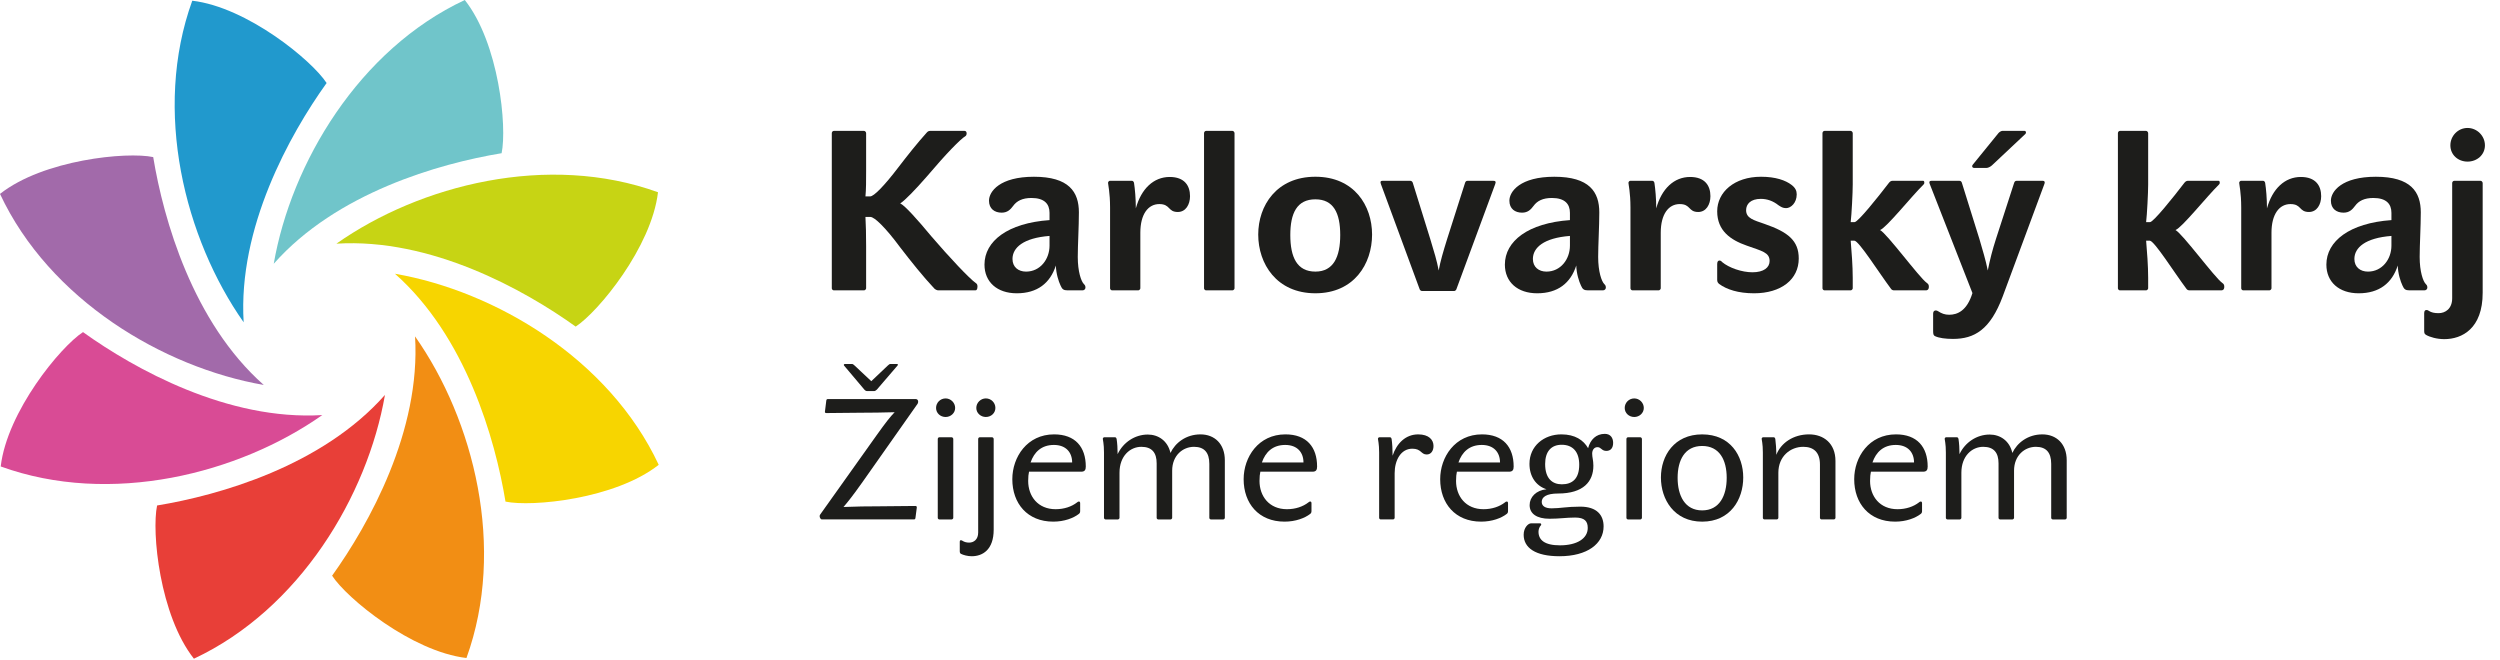<svg xmlns="http://www.w3.org/2000/svg" xmlns:xlink="http://www.w3.org/1999/xlink" xmlns:serif="http://www.serif.com/" width="100%" height="100%" viewBox="0 0 955 252" xml:space="preserve" style="fill-rule:evenodd;clip-rule:evenodd;stroke-linejoin:round;stroke-miterlimit:2;">    <g id="Vrstva-1" serif:id="Vrstva 1" transform="matrix(4.167,0,0,4.167,0,0)">        <g transform="matrix(1,0,0,1,42.609,24.18)">            <path d="M0,-24.18C-9.706,-19.636 -15.91,-9.23 -17.515,0C-11.765,-6.503 -2.364,-9.185 3.375,-10.135C3.887,-12.548 3.139,-20.204 0,-24.18" style="fill:rgb(112,197,202);fill-rule:nonzero;"></path>        </g>        <g transform="matrix(1,0,0,1,60.32,26.288)">            <path d="M0,-8.664C-0.59,-3.634 -5.474,2.308 -7.545,3.652C-12.27,0.264 -20.816,-4.486 -29.479,-3.95C-21.818,-9.344 -10.075,-12.316 0,-8.664" style="fill:rgb(199,212,20);fill-rule:nonzero;"></path>        </g>        <g transform="matrix(1,0,0,1,60.386,28.98)">            <path d="M0,13.63C-3.977,16.767 -11.632,17.516 -14.046,17.003C-14.994,11.264 -17.678,1.864 -24.181,-3.886C-14.95,-2.281 -4.544,3.923 0,13.63" style="fill:rgb(247,213,0);fill-rule:nonzero;"></path>        </g>        <g transform="matrix(1,0,0,1,42.761,30.838)">            <path d="M0,29.483C-5.03,28.89 -10.973,24.008 -12.316,21.937C-8.928,17.212 -4.179,8.667 -4.712,0C0.682,7.666 3.652,19.406 0,29.483" style="fill:rgb(242,142,20);fill-rule:nonzero;"></path>        </g>        <g transform="matrix(1,0,0,1,17.776,36.204)">            <path d="M0,24.18C-3.139,20.205 -3.888,12.548 -3.375,10.135C2.364,9.189 11.765,6.505 17.514,0C15.909,9.235 9.703,19.638 0,24.18" style="fill:rgb(232,63,56);fill-rule:nonzero;"></path>        </g>        <g transform="matrix(1,0,0,1,0.065,34.097)">            <path d="M0,8.665C0.59,3.635 5.474,-2.309 7.545,-3.652C12.271,-0.264 20.817,4.484 29.481,3.953C21.819,9.344 10.076,12.317 0,8.665" style="fill:rgb(217,75,149);fill-rule:nonzero;"></path>        </g>        <g transform="matrix(1,0,0,1,0,31.401)">            <path d="M0,-13.625C3.977,-16.764 11.633,-17.514 14.045,-17C14.992,-11.261 17.676,-1.86 24.18,3.889C14.948,2.283 4.543,-3.92 0,-13.625" style="fill:rgb(162,106,170);fill-rule:nonzero;"></path>        </g>        <g transform="matrix(1,0,0,1,17.625,29.546)">            <path d="M0,-29.481C5.028,-28.89 10.971,-24.005 12.316,-21.935C8.927,-17.209 4.178,-8.662 4.712,0C-0.68,-7.662 -3.652,-19.405 0,-29.481" style="fill:rgb(33,153,205);fill-rule:nonzero;"></path>        </g>        <g transform="matrix(1,0,0,1,79.4,12.186)">            <path d="M0,14.245C0,14.328 -0.104,14.432 -0.187,14.432L-2.961,14.432C-3.064,14.432 -3.147,14.328 -3.147,14.245L-3.147,0.02C-3.147,-0.084 -3.064,-0.187 -2.961,-0.187L-0.187,-0.187C-0.104,-0.187 0,-0.084 0,0.02L0,3.457C0,4.327 0,5.217 -0.062,5.818L0.373,5.818C0.704,5.818 1.636,4.886 2.961,3.147C3.707,2.174 4.7,0.911 5.549,-0.022C5.632,-0.125 5.736,-0.187 5.86,-0.187L9.028,-0.187C9.152,-0.187 9.214,-0.084 9.214,0.041C9.214,0.144 9.173,0.248 9.111,0.289C8.655,0.558 7.392,1.842 5.529,4.037C4.535,5.176 3.562,6.19 3.126,6.46C3.541,6.646 4.68,7.909 5.984,9.483C7.599,11.367 9.504,13.396 10.063,13.769C10.167,13.831 10.208,13.934 10.208,14.079C10.208,14.328 10.125,14.432 10.022,14.432L6.605,14.432C6.502,14.432 6.336,14.349 6.253,14.266C5.218,13.168 4.1,11.761 3.126,10.497C1.781,8.675 0.766,7.702 0.394,7.702L-0.062,7.702C-0.021,8.365 0,9.4 0,10.373L0,14.245Z" style="fill:rgb(29,29,27);fill-rule:nonzero;"></path>        </g>        <g transform="matrix(1,0,0,1,94.06,18.191)">            <path d="M0,6.708C1.305,6.708 2.153,5.569 2.153,4.327L2.153,3.437C-0.249,3.623 -1.242,4.513 -1.242,5.549C-1.242,6.294 -0.704,6.708 0,6.708M0.725,-1.988C3.934,-1.988 4.845,-0.601 4.845,1.283C4.845,2.587 4.742,4.265 4.742,5.362C4.742,6.708 5.052,7.599 5.301,7.847C5.404,7.951 5.446,8.013 5.446,8.178C5.446,8.303 5.342,8.427 5.177,8.427L3.81,8.427C3.437,8.427 3.313,8.323 3.168,7.992C2.981,7.599 2.754,6.895 2.733,6.149C2.215,7.764 1.035,8.696 -0.849,8.696C-2.65,8.696 -3.81,7.661 -3.81,6.066C-3.81,3.913 -1.677,2.256 2.153,1.987L2.153,1.325C2.153,0.517 1.698,-0.042 0.497,-0.042C-0.331,-0.042 -0.849,0.227 -1.18,0.683C-1.429,1.014 -1.698,1.304 -2.236,1.304C-2.878,1.304 -3.396,0.952 -3.396,0.207C-3.396,-0.643 -2.402,-1.988 0.725,-1.988" style="fill:rgb(29,29,27);fill-rule:nonzero;"></path>        </g>        <g transform="matrix(1,0,0,1,106.277,24.133)">            <path d="M0,-5.425C-1.015,-5.425 -1.739,-4.514 -1.739,-2.796L-1.739,2.298C-1.739,2.381 -1.843,2.485 -1.926,2.485L-4.328,2.485C-4.431,2.485 -4.514,2.381 -4.514,2.298L-4.514,-5.114C-4.514,-6.481 -4.7,-7.227 -4.7,-7.371C-4.7,-7.454 -4.618,-7.558 -4.535,-7.558L-2.505,-7.558C-2.402,-7.558 -2.34,-7.454 -2.319,-7.371C-2.236,-6.833 -2.153,-5.943 -2.153,-5.031C-1.657,-6.833 -0.518,-7.91 0.952,-7.91C2.298,-7.91 2.816,-7.123 2.816,-6.15C2.816,-5.383 2.422,-4.7 1.698,-4.7C0.766,-4.7 1.035,-5.425 0,-5.425" style="fill:rgb(29,29,27);fill-rule:nonzero;"></path>        </g>        <g transform="matrix(1,0,0,1,113.172,12.186)">            <path d="M0,14.245C0,14.328 -0.104,14.432 -0.186,14.432L-2.609,14.432C-2.712,14.432 -2.795,14.328 -2.795,14.245L-2.795,0.02C-2.795,-0.084 -2.712,-0.187 -2.609,-0.187L-0.186,-0.187C-0.104,-0.187 0,-0.084 0,0.02L0,14.245Z" style="fill:rgb(29,29,27);fill-rule:nonzero;"></path>        </g>        <g transform="matrix(1,0,0,1,122.862,21.544)">            <path d="M0,0C0,-2.029 -0.621,-3.271 -2.277,-3.271C-3.976,-3.271 -4.576,-1.988 -4.576,0C-4.576,2.05 -3.955,3.354 -2.277,3.354C-0.621,3.354 0,2.009 0,0M2.92,-0.041C2.92,2.63 1.283,5.342 -2.277,5.342C-5.839,5.342 -7.517,2.63 -7.517,-0.041C-7.517,-2.691 -5.839,-5.342 -2.277,-5.342C1.283,-5.342 2.92,-2.691 2.92,-0.041" style="fill:rgb(29,29,27);fill-rule:nonzero;"></path>        </g>        <g transform="matrix(1,0,0,1,133.297,16.575)">            <path d="M0,10.104L-2.919,10.104C-3.022,10.104 -3.105,10.042 -3.146,9.959L-6.709,0.29C-6.791,0.062 -6.709,0 -6.563,0L-4.017,0C-3.913,0 -3.83,0.062 -3.789,0.165L-2.174,5.362C-1.822,6.522 -1.573,7.33 -1.408,8.22C-1.242,7.33 -1.014,6.563 -0.642,5.362L1.016,0.165C1.057,0.062 1.119,0 1.242,0L3.604,0C3.77,0 3.873,0.062 3.77,0.31L0.207,9.959C0.166,10.042 0.084,10.104 0,10.104" style="fill:rgb(29,29,27);fill-rule:nonzero;"></path>        </g>        <g transform="matrix(1,0,0,1,141.766,18.191)">            <path d="M0,6.708C1.305,6.708 2.154,5.569 2.154,4.327L2.154,3.437C-0.248,3.623 -1.242,4.513 -1.242,5.549C-1.242,6.294 -0.703,6.708 0,6.708M0.725,-1.988C3.935,-1.988 4.846,-0.601 4.846,1.283C4.846,2.587 4.742,4.265 4.742,5.362C4.742,6.708 5.053,7.599 5.301,7.847C5.404,7.951 5.446,8.013 5.446,8.178C5.446,8.303 5.343,8.427 5.178,8.427L3.811,8.427C3.438,8.427 3.313,8.323 3.168,7.992C2.982,7.599 2.754,6.895 2.734,6.149C2.216,7.764 1.035,8.696 -0.849,8.696C-2.65,8.696 -3.81,7.661 -3.81,6.066C-3.81,3.913 -1.677,2.256 2.154,1.987L2.154,1.325C2.154,0.517 1.698,-0.042 0.498,-0.042C-0.331,-0.042 -0.849,0.227 -1.18,0.683C-1.428,1.014 -1.697,1.304 -2.236,1.304C-2.877,1.304 -3.396,0.952 -3.396,0.207C-3.396,-0.643 -2.401,-1.988 0.725,-1.988" style="fill:rgb(29,29,27);fill-rule:nonzero;"></path>        </g>        <g transform="matrix(1,0,0,1,153.983,24.133)">            <path d="M0,-5.425C-1.014,-5.425 -1.738,-4.514 -1.738,-2.796L-1.738,2.298C-1.738,2.381 -1.842,2.485 -1.926,2.485L-4.327,2.485C-4.431,2.485 -4.514,2.381 -4.514,2.298L-4.514,-5.114C-4.514,-6.481 -4.699,-7.227 -4.699,-7.371C-4.699,-7.454 -4.617,-7.558 -4.534,-7.558L-2.505,-7.558C-2.401,-7.558 -2.34,-7.454 -2.318,-7.371C-2.236,-6.833 -2.152,-5.943 -2.152,-5.031C-1.656,-6.833 -0.518,-7.91 0.953,-7.91C2.299,-7.91 2.816,-7.123 2.816,-6.15C2.816,-5.383 2.423,-4.7 1.698,-4.7C0.767,-4.7 1.036,-5.425 0,-5.425" style="fill:rgb(29,29,27);fill-rule:nonzero;"></path>        </g>        <g transform="matrix(1,0,0,1,157.607,17.052)">            <path d="M0,8.986C-0.124,8.882 -0.187,8.779 -0.187,8.613L-0.187,7.164C-0.187,6.957 -0.124,6.832 0.021,6.832C0.104,6.832 0.187,6.874 0.27,6.977C0.891,7.495 2.07,7.909 3.044,7.909C4.079,7.909 4.617,7.474 4.617,6.874C4.617,6.087 3.914,5.963 2.526,5.466C1.035,4.948 -0.187,4.099 -0.187,2.319C-0.187,0.558 1.388,-0.849 3.831,-0.849C5.177,-0.849 6.088,-0.518 6.626,-0.104C6.979,0.165 7.103,0.434 7.103,0.765C7.103,1.552 6.564,2.028 6.129,2.028C5.839,2.028 5.674,1.925 5.425,1.759C4.928,1.366 4.39,1.179 3.811,1.179C2.878,1.179 2.464,1.656 2.464,2.215C2.464,2.96 3.147,3.126 4.162,3.478C6.315,4.223 7.289,5.01 7.289,6.646C7.289,8.571 5.674,9.835 3.188,9.835C1.739,9.835 0.684,9.483 0,8.986" style="fill:rgb(29,29,27);fill-rule:nonzero;"></path>        </g>        <g transform="matrix(1,0,0,1,169.845,13.138)">            <path d="M0,12.341L0,13.293C0,13.376 -0.104,13.48 -0.187,13.48L-2.588,13.48C-2.691,13.48 -2.774,13.376 -2.774,13.293L-2.774,-0.932C-2.774,-1.035 -2.691,-1.139 -2.588,-1.139L-0.187,-1.139C-0.104,-1.139 0,-1.035 0,-0.932L0,3.789C0,4.534 -0.104,6.543 -0.187,7.226L0.166,7.226C0.477,7.226 2.257,5.011 3.334,3.603C3.438,3.479 3.541,3.437 3.645,3.437L6.46,3.437C6.522,3.437 6.563,3.499 6.563,3.603C6.563,3.665 6.563,3.706 6.481,3.789C5.363,4.886 3.127,7.703 2.506,7.951C3.147,8.282 6.108,12.32 6.792,12.797C6.937,12.9 6.978,12.983 6.978,13.149C6.978,13.438 6.812,13.48 6.709,13.48L3.789,13.48C3.686,13.48 3.582,13.438 3.521,13.356C2.402,11.864 0.559,8.924 0.145,8.924L-0.187,8.924C-0.104,9.918 0,11.223 0,12.341" style="fill:rgb(29,29,27);fill-rule:nonzero;"></path>        </g>        <g transform="matrix(1,0,0,1,182.599,27.901)">            <path d="M0,-12.734C-0.187,-12.568 -0.394,-12.506 -0.497,-12.506L-1.615,-12.506C-1.802,-12.506 -1.863,-12.672 -1.739,-12.817L0.601,-15.695C0.663,-15.777 0.849,-15.902 0.952,-15.902L3.002,-15.902C3.127,-15.902 3.168,-15.736 3.085,-15.633L0,-12.734ZM-5.197,2.92C-5.342,2.858 -5.384,2.754 -5.384,2.444L-5.384,0.849C-5.384,0.621 -5.26,0.559 -5.135,0.559C-5.053,0.559 -5.011,0.58 -4.907,0.642C-4.617,0.829 -4.327,0.953 -3.913,0.953C-3.147,0.953 -2.277,0.58 -1.78,-1.035L-5.694,-11.036C-5.777,-11.222 -5.715,-11.326 -5.549,-11.326L-2.981,-11.326C-2.857,-11.326 -2.795,-11.264 -2.754,-11.16L-1.139,-5.984C-0.828,-4.907 -0.58,-4.12 -0.373,-3.106C-0.166,-4.141 0.041,-4.948 0.373,-5.984L2.05,-11.16C2.092,-11.264 2.153,-11.326 2.277,-11.326L4.68,-11.326C4.824,-11.326 4.887,-11.222 4.824,-11.057L0.994,-0.724C-0.145,2.32 -1.595,3.168 -3.562,3.168C-4.245,3.168 -4.845,3.086 -5.197,2.92" style="fill:rgb(29,29,27);fill-rule:nonzero;"></path>        </g>        <g transform="matrix(1,0,0,1,196.928,13.138)">            <path d="M0,12.341L0,13.293C0,13.376 -0.104,13.48 -0.187,13.48L-2.588,13.48C-2.691,13.48 -2.774,13.376 -2.774,13.293L-2.774,-0.932C-2.774,-1.035 -2.691,-1.139 -2.588,-1.139L-0.187,-1.139C-0.104,-1.139 0,-1.035 0,-0.932L0,3.789C0,4.534 -0.104,6.543 -0.187,7.226L0.166,7.226C0.477,7.226 2.257,5.011 3.334,3.603C3.438,3.479 3.541,3.437 3.645,3.437L6.46,3.437C6.522,3.437 6.563,3.499 6.563,3.603C6.563,3.665 6.563,3.706 6.481,3.789C5.363,4.886 3.127,7.703 2.506,7.951C3.147,8.282 6.108,12.32 6.792,12.797C6.937,12.9 6.978,12.983 6.978,13.149C6.978,13.438 6.812,13.48 6.709,13.48L3.789,13.48C3.686,13.48 3.582,13.438 3.521,13.356C2.402,11.864 0.56,8.924 0.145,8.924L-0.187,8.924C-0.104,9.918 0,11.223 0,12.341" style="fill:rgb(29,29,27);fill-rule:nonzero;"></path>        </g>        <g transform="matrix(1,0,0,1,209.972,24.133)">            <path d="M0,-5.425C-1.015,-5.425 -1.739,-4.514 -1.739,-2.796L-1.739,2.298C-1.739,2.381 -1.843,2.485 -1.926,2.485L-4.328,2.485C-4.432,2.485 -4.514,2.381 -4.514,2.298L-4.514,-5.114C-4.514,-6.481 -4.7,-7.227 -4.7,-7.371C-4.7,-7.454 -4.617,-7.558 -4.535,-7.558L-2.506,-7.558C-2.402,-7.558 -2.34,-7.454 -2.319,-7.371C-2.236,-6.833 -2.153,-5.943 -2.153,-5.031C-1.656,-6.833 -0.518,-7.91 0.952,-7.91C2.298,-7.91 2.816,-7.123 2.816,-6.15C2.816,-5.383 2.423,-4.7 1.698,-4.7C0.766,-4.7 1.035,-5.425 0,-5.425" style="fill:rgb(29,29,27);fill-rule:nonzero;"></path>        </g>        <g transform="matrix(1,0,0,1,217.076,18.191)">            <path d="M0,6.708C1.304,6.708 2.153,5.569 2.153,4.327L2.153,3.437C-0.249,3.623 -1.243,4.513 -1.243,5.549C-1.243,6.294 -0.704,6.708 0,6.708M0.725,-1.988C3.934,-1.988 4.845,-0.601 4.845,1.283C4.845,2.587 4.741,4.265 4.741,5.362C4.741,6.708 5.052,7.599 5.301,7.847C5.404,7.951 5.445,8.013 5.445,8.178C5.445,8.303 5.342,8.427 5.176,8.427L3.81,8.427C3.437,8.427 3.313,8.323 3.168,7.992C2.981,7.599 2.754,6.895 2.732,6.149C2.215,7.764 1.035,8.696 -0.85,8.696C-2.65,8.696 -3.811,7.661 -3.811,6.066C-3.811,3.913 -1.678,2.256 2.153,1.987L2.153,1.325C2.153,0.517 1.697,-0.042 0.496,-0.042C-0.332,-0.042 -0.85,0.227 -1.181,0.683C-1.43,1.014 -1.698,1.304 -2.236,1.304C-2.879,1.304 -3.396,0.952 -3.396,0.207C-3.396,-0.643 -2.402,-1.988 0.725,-1.988" style="fill:rgb(29,29,27);fill-rule:nonzero;"></path>        </g>        <g transform="matrix(1,0,0,1,227.8,29.496)">            <path d="M0,-16.172C0,-15.302 -0.725,-14.681 -1.594,-14.681C-2.464,-14.681 -3.168,-15.302 -3.168,-16.172C-3.168,-17.042 -2.464,-17.766 -1.594,-17.766C-0.725,-17.766 0,-17.042 0,-16.172M-5.569,0.724L-5.569,-0.787C-5.569,-1.015 -5.466,-1.077 -5.362,-1.077C-5.259,-1.077 -5.218,-1.056 -5.135,-0.994C-4.907,-0.849 -4.638,-0.787 -4.244,-0.787C-3.644,-0.787 -3.002,-1.181 -3.002,-2.154L-3.002,-12.714C-3.002,-12.818 -2.919,-12.921 -2.815,-12.921L-0.394,-12.921C-0.311,-12.921 -0.207,-12.818 -0.207,-12.714L-0.207,-2.651C-0.207,0.621 -2.091,1.594 -3.727,1.594C-4.39,1.594 -5.052,1.408 -5.404,1.201C-5.569,1.097 -5.569,1.014 -5.569,0.724" style="fill:rgb(29,29,27);fill-rule:nonzero;"></path>        </g>        <g transform="matrix(1,0,0,1,81.389,47.476)">            <path d="M0,-13.968C0.094,-14.062 0.172,-14.109 0.234,-14.109L0.844,-14.109C0.922,-14.109 0.953,-14.03 0.891,-13.968L-1,-11.765C-1.078,-11.687 -1.172,-11.624 -1.25,-11.624L-1.906,-11.624C-1.984,-11.624 -2.078,-11.671 -2.156,-11.765L-4.016,-13.968C-4.062,-14.03 -4.016,-14.109 -3.938,-14.109L-3.281,-14.109C-3.219,-14.109 -3.141,-14.062 -3.047,-13.968L-1.516,-12.531L0,-13.968ZM-2.313,-3.296C-3.234,-1.999 -3.625,-1.515 -4.062,-0.999C-3,-1.046 -1.812,-1.062 -0.703,-1.062C0.297,-1.062 1.531,-1.093 2.531,-1.093C2.609,-1.093 2.672,-1.046 2.656,-0.937L2.531,0.016C2.516,0.095 2.484,0.141 2.391,0.141L-6.062,0.141C-6.141,0.141 -6.25,-0.015 -6.25,-0.155C-6.25,-0.218 -6.234,-0.265 -6.187,-0.327L-1.016,-7.593C-0.156,-8.796 0.203,-9.249 0.625,-9.687C-0.422,-9.656 -1.547,-9.64 -2.531,-9.64C-3.516,-9.64 -4.656,-9.609 -5.641,-9.609C-5.734,-9.609 -5.781,-9.671 -5.766,-9.734L-5.641,-10.749C-5.625,-10.843 -5.594,-10.89 -5.516,-10.89L2.578,-10.89C2.703,-10.89 2.781,-10.78 2.781,-10.655C2.781,-10.593 2.766,-10.53 2.734,-10.468L-2.313,-3.296Z" style="fill:rgb(29,29,27);fill-rule:nonzero;"></path>        </g>        <g transform="matrix(1,0,0,1,87.389,36.665)">            <path d="M0,10.812C0,10.874 -0.078,10.953 -0.141,10.953L-1.281,10.953C-1.359,10.953 -1.422,10.874 -1.422,10.812L-1.422,3.578C-1.422,3.5 -1.359,3.421 -1.281,3.421L-0.141,3.421C-0.078,3.421 0,3.5 0,3.578L0,10.812ZM0.172,0.734C0.172,1.203 -0.234,1.562 -0.703,1.562C-1.187,1.562 -1.578,1.203 -1.578,0.734C-1.578,0.249 -1.187,-0.141 -0.703,-0.141C-0.234,-0.141 0.172,0.249 0.172,0.734" style="fill:rgb(29,29,27);fill-rule:nonzero;"></path>        </g>        <g transform="matrix(1,0,0,1,91.25,50.117)">            <path d="M0,-12.719C0,-12.25 -0.391,-11.891 -0.875,-11.891C-1.344,-11.891 -1.75,-12.25 -1.75,-12.719C-1.75,-13.203 -1.344,-13.594 -0.875,-13.594C-0.391,-13.594 0,-13.203 0,-12.719M-3.266,0.406L-3.266,-0.438C-3.266,-0.563 -3.219,-0.594 -3.156,-0.594C-3.094,-0.594 -3.063,-0.563 -3,-0.531C-2.859,-0.438 -2.656,-0.375 -2.406,-0.375C-1.984,-0.375 -1.578,-0.656 -1.578,-1.297L-1.578,-9.875C-1.578,-9.953 -1.516,-10.031 -1.437,-10.031L-0.297,-10.031C-0.234,-10.031 -0.156,-9.953 -0.156,-9.875L-0.156,-1.563C-0.156,0.281 -1.172,0.875 -2.172,0.875C-2.547,0.875 -2.938,0.765 -3.156,0.656C-3.234,0.609 -3.266,0.547 -3.266,0.406" style="fill:rgb(29,29,27);fill-rule:nonzero;"></path>        </g>        <g transform="matrix(1,0,0,1,96.615,46.851)">            <path d="M0,-6.062C-1.141,-6.062 -1.812,-5.406 -2.141,-4.453L1.672,-4.453C1.672,-5.39 1.094,-6.062 0,-6.062M-3.813,-2.921C-3.813,-4.953 -2.453,-7.031 0.016,-7.031C1.953,-7.031 2.922,-5.875 2.922,-4.078C2.922,-3.781 2.828,-3.609 2.5,-3.609L-2.281,-3.609C-2.328,-3.39 -2.359,-3.156 -2.359,-2.765C-2.359,-1.359 -1.469,-0.171 0.156,-0.171C0.937,-0.171 1.625,-0.406 2.125,-0.796C2.188,-0.859 2.234,-0.875 2.297,-0.875C2.359,-0.875 2.406,-0.828 2.406,-0.718L2.406,-0C2.406,0.141 2.359,0.204 2.281,0.266C1.797,0.641 0.953,0.969 -0.062,0.969C-2.438,0.969 -3.813,-0.703 -3.813,-2.921" style="fill:rgb(29,29,27);fill-rule:nonzero;"></path>        </g>        <g transform="matrix(1,0,0,1,107.456,39.962)">            <path d="M0,7.515C0,7.577 -0.078,7.656 -0.141,7.656L-1.281,7.656C-1.359,7.656 -1.422,7.577 -1.422,7.515L-1.422,2.515C-1.422,1.546 -1.844,0.999 -2.828,0.999C-3.844,0.999 -4.828,1.828 -4.828,3.374L-4.828,7.515C-4.828,7.577 -4.906,7.656 -4.969,7.656L-6.109,7.656C-6.187,7.656 -6.25,7.577 -6.25,7.515L-6.25,1.515C-6.25,0.703 -6.359,0.374 -6.359,0.265C-6.359,0.203 -6.297,0.124 -6.234,0.124L-5.234,0.124C-5.156,0.124 -5.109,0.203 -5.094,0.265C-5.031,0.671 -5,1.171 -5,1.671C-4.484,0.578 -3.406,-0.126 -2.234,-0.126C-1.281,-0.126 -0.406,0.437 -0.156,1.562C0.281,0.624 1.281,-0.141 2.594,-0.141C3.891,-0.141 4.828,0.734 4.828,2.234L4.828,7.515C4.828,7.577 4.75,7.656 4.687,7.656L3.547,7.656C3.469,7.656 3.406,7.577 3.406,7.515L3.406,2.562C3.406,1.515 2.938,0.999 2,0.999C0.984,0.999 0,1.781 0,3.187L0,7.515Z" style="fill:rgb(29,29,27);fill-rule:nonzero;"></path>        </g>        <g transform="matrix(1,0,0,1,117.821,46.851)">            <path d="M0,-6.062C-1.141,-6.062 -1.812,-5.406 -2.141,-4.453L1.672,-4.453C1.672,-5.39 1.094,-6.062 0,-6.062M-3.813,-2.921C-3.813,-4.953 -2.453,-7.031 0.016,-7.031C1.953,-7.031 2.921,-5.875 2.921,-4.078C2.921,-3.781 2.828,-3.609 2.5,-3.609L-2.281,-3.609C-2.328,-3.39 -2.359,-3.156 -2.359,-2.765C-2.359,-1.359 -1.469,-0.171 0.156,-0.171C0.937,-0.171 1.625,-0.406 2.125,-0.796C2.188,-0.859 2.234,-0.875 2.297,-0.875C2.359,-0.875 2.406,-0.828 2.406,-0.718L2.406,-0C2.406,0.141 2.359,0.204 2.281,0.266C1.797,0.641 0.953,0.969 -0.062,0.969C-2.438,0.969 -3.813,-0.703 -3.813,-2.921" style="fill:rgb(29,29,27);fill-rule:nonzero;"></path>        </g>        <g transform="matrix(1,0,0,1,129.476,46.305)">            <path d="M0,-5.172C-1.062,-5.172 -1.625,-4.11 -1.625,-2.922L-1.625,1.172C-1.625,1.234 -1.703,1.312 -1.766,1.312L-2.906,1.312C-2.984,1.312 -3.047,1.234 -3.047,1.172L-3.047,-4.828C-3.047,-5.641 -3.156,-5.969 -3.156,-6.078C-3.156,-6.141 -3.094,-6.219 -3.031,-6.219L-2.047,-6.219C-1.969,-6.219 -1.922,-6.141 -1.906,-6.078C-1.844,-5.672 -1.812,-5.094 -1.812,-4.531C-1.437,-5.672 -0.609,-6.484 0.531,-6.484C1.516,-6.484 1.937,-5.984 1.937,-5.422C1.937,-4.969 1.703,-4.641 1.312,-4.641C0.781,-4.641 0.828,-5.172 0,-5.172" style="fill:rgb(29,29,27);fill-rule:nonzero;"></path>        </g>        <g transform="matrix(1,0,0,1,135.839,46.851)">            <path d="M0,-6.062C-1.141,-6.062 -1.812,-5.406 -2.141,-4.453L1.672,-4.453C1.672,-5.39 1.094,-6.062 0,-6.062M-3.813,-2.921C-3.813,-4.953 -2.453,-7.031 0.016,-7.031C1.953,-7.031 2.922,-5.875 2.922,-4.078C2.922,-3.781 2.828,-3.609 2.5,-3.609L-2.281,-3.609C-2.328,-3.39 -2.359,-3.156 -2.359,-2.765C-2.359,-1.359 -1.469,-0.171 0.156,-0.171C0.937,-0.171 1.625,-0.406 2.125,-0.796C2.188,-0.859 2.234,-0.875 2.297,-0.875C2.359,-0.875 2.406,-0.828 2.406,-0.718L2.406,-0C2.406,0.141 2.359,0.204 2.281,0.266C1.797,0.641 0.953,0.969 -0.062,0.969C-2.438,0.969 -3.813,-0.703 -3.813,-2.921" style="fill:rgb(29,29,27);fill-rule:nonzero;"></path>        </g>        <g transform="matrix(1,0,0,1,141.647,48.226)">            <path d="M0,-5.687C0,-4.359 0.656,-3.828 1.531,-3.828C2.469,-3.828 3.125,-4.312 3.125,-5.625C3.125,-6.812 2.531,-7.453 1.516,-7.453C0.562,-7.453 0,-6.843 0,-5.687M4.797,-7.234C4.5,-7.234 4.312,-6.984 4.312,-6.64C4.312,-6.281 4.422,-6.046 4.422,-5.531C4.422,-4.093 3.516,-2.984 1.187,-2.984C0.109,-2.984 -0.312,-2.656 -0.312,-2.218C-0.312,-1.859 -0.031,-1.625 0.594,-1.625C1.391,-1.625 1.969,-1.781 3.219,-1.781C4.75,-1.781 5.359,-1 5.359,0.032C5.359,1.61 3.875,2.766 1.312,2.766C-0.906,2.766 -1.969,1.985 -1.969,0.797C-1.969,0.141 -1.547,-0.25 -1.297,-0.25L-0.469,-0.25C-0.391,-0.25 -0.359,-0.203 -0.359,-0.14C-0.359,-0.109 -0.375,-0.078 -0.406,-0.046C-0.516,0.063 -0.609,0.297 -0.609,0.516C-0.609,1.266 -0.062,1.766 1.359,1.766C2.922,1.766 3.906,1.141 3.906,0.172C3.906,-0.437 3.625,-0.781 2.75,-0.781C1.922,-0.781 1.344,-0.671 0.406,-0.671C-0.781,-0.671 -1.422,-1.14 -1.422,-1.921C-1.422,-2.656 -0.828,-3.281 0.125,-3.374C-0.844,-3.687 -1.437,-4.546 -1.437,-5.703C-1.437,-7.343 -0.109,-8.406 1.484,-8.406C2.75,-8.406 3.516,-7.875 3.938,-7.14C4.141,-7.921 4.672,-8.453 5.469,-8.453C6,-8.453 6.234,-8.078 6.234,-7.624C6.234,-7.171 6.016,-6.89 5.609,-6.89C5.172,-6.89 5.141,-7.234 4.797,-7.234" style="fill:rgb(29,29,27);fill-rule:nonzero;"></path>        </g>        <g transform="matrix(1,0,0,1,150.52,36.665)">            <path d="M0,10.812C0,10.874 -0.078,10.953 -0.141,10.953L-1.281,10.953C-1.359,10.953 -1.422,10.874 -1.422,10.812L-1.422,3.578C-1.422,3.5 -1.359,3.421 -1.281,3.421L-0.141,3.421C-0.078,3.421 0,3.5 0,3.578L0,10.812ZM0.172,0.734C0.172,1.203 -0.234,1.562 -0.703,1.562C-1.187,1.562 -1.578,1.203 -1.578,0.734C-1.578,0.249 -1.187,-0.141 -0.703,-0.141C-0.234,-0.141 0.172,0.249 0.172,0.734" style="fill:rgb(29,29,27);fill-rule:nonzero;"></path>        </g>        <g transform="matrix(1,0,0,1,158.291,43.837)">            <path d="M0,-0.032C0,-1.688 -0.672,-2.954 -2.25,-2.954C-3.843,-2.954 -4.499,-1.657 -4.499,-0.032C-4.499,1.609 -3.827,2.952 -2.25,2.952C-0.656,2.952 0,1.593 0,-0.032M1.516,-0.063C1.516,1.952 0.328,3.984 -2.25,3.984C-4.812,3.984 -6.03,1.952 -6.03,-0.063C-6.03,-2.063 -4.812,-4.016 -2.25,-4.016C0.328,-4.016 1.516,-2.063 1.516,-0.063" style="fill:rgb(29,29,27);fill-rule:nonzero;"></path>        </g>        <g transform="matrix(1,0,0,1,165.84,47.617)">            <path d="M0,-7.797C1.344,-7.797 2.422,-6.969 2.422,-5.359L2.422,-0.141C2.422,-0.078 2.344,0 2.281,0L1.141,0C1.062,0 1,-0.078 1,-0.141L1,-5.031C1,-6.172 0.406,-6.656 -0.531,-6.656C-1.703,-6.656 -2.813,-5.797 -2.813,-4.281L-2.813,-0.141C-2.813,-0.078 -2.891,0 -2.953,0L-4.094,0C-4.172,0 -4.234,-0.078 -4.234,-0.141L-4.234,-6.141C-4.234,-6.953 -4.344,-7.281 -4.344,-7.391C-4.344,-7.453 -4.281,-7.531 -4.219,-7.531L-3.234,-7.531C-3.156,-7.531 -3.109,-7.453 -3.094,-7.391C-3.047,-7.063 -3,-6.422 -3,-5.922C-2.578,-7.016 -1.437,-7.797 0,-7.797" style="fill:rgb(29,29,27);fill-rule:nonzero;"></path>        </g>        <g transform="matrix(1,0,0,1,173.793,46.851)">            <path d="M0,-6.062C-1.141,-6.062 -1.812,-5.406 -2.141,-4.453L1.672,-4.453C1.672,-5.39 1.094,-6.062 0,-6.062M-3.813,-2.921C-3.813,-4.953 -2.453,-7.031 0.016,-7.031C1.953,-7.031 2.922,-5.875 2.922,-4.078C2.922,-3.781 2.828,-3.609 2.5,-3.609L-2.281,-3.609C-2.328,-3.39 -2.359,-3.156 -2.359,-2.765C-2.359,-1.359 -1.469,-0.171 0.156,-0.171C0.937,-0.171 1.625,-0.406 2.125,-0.796C2.188,-0.859 2.234,-0.875 2.297,-0.875C2.359,-0.875 2.406,-0.828 2.406,-0.718L2.406,-0C2.406,0.141 2.359,0.204 2.281,0.266C1.797,0.641 0.953,0.969 -0.062,0.969C-2.438,0.969 -3.813,-0.703 -3.813,-2.921" style="fill:rgb(29,29,27);fill-rule:nonzero;"></path>        </g>        <g transform="matrix(1,0,0,1,184.633,39.962)">            <path d="M0,7.515C0,7.577 -0.078,7.656 -0.141,7.656L-1.281,7.656C-1.359,7.656 -1.422,7.577 -1.422,7.515L-1.422,2.515C-1.422,1.546 -1.844,0.999 -2.828,0.999C-3.844,0.999 -4.828,1.828 -4.828,3.374L-4.828,7.515C-4.828,7.577 -4.906,7.656 -4.969,7.656L-6.109,7.656C-6.187,7.656 -6.25,7.577 -6.25,7.515L-6.25,1.515C-6.25,0.703 -6.359,0.374 -6.359,0.265C-6.359,0.203 -6.297,0.124 -6.234,0.124L-5.234,0.124C-5.156,0.124 -5.109,0.203 -5.094,0.265C-5.031,0.671 -5,1.171 -5,1.671C-4.484,0.578 -3.406,-0.126 -2.234,-0.126C-1.281,-0.126 -0.406,0.437 -0.156,1.562C0.281,0.624 1.281,-0.141 2.594,-0.141C3.891,-0.141 4.828,0.734 4.828,2.234L4.828,7.515C4.828,7.577 4.75,7.656 4.687,7.656L3.547,7.656C3.469,7.656 3.406,7.577 3.406,7.515L3.406,2.562C3.406,1.515 2.938,0.999 2,0.999C0.984,0.999 0,1.781 0,3.187L0,7.515Z" style="fill:rgb(29,29,27);fill-rule:nonzero;"></path>        </g>    </g></svg>